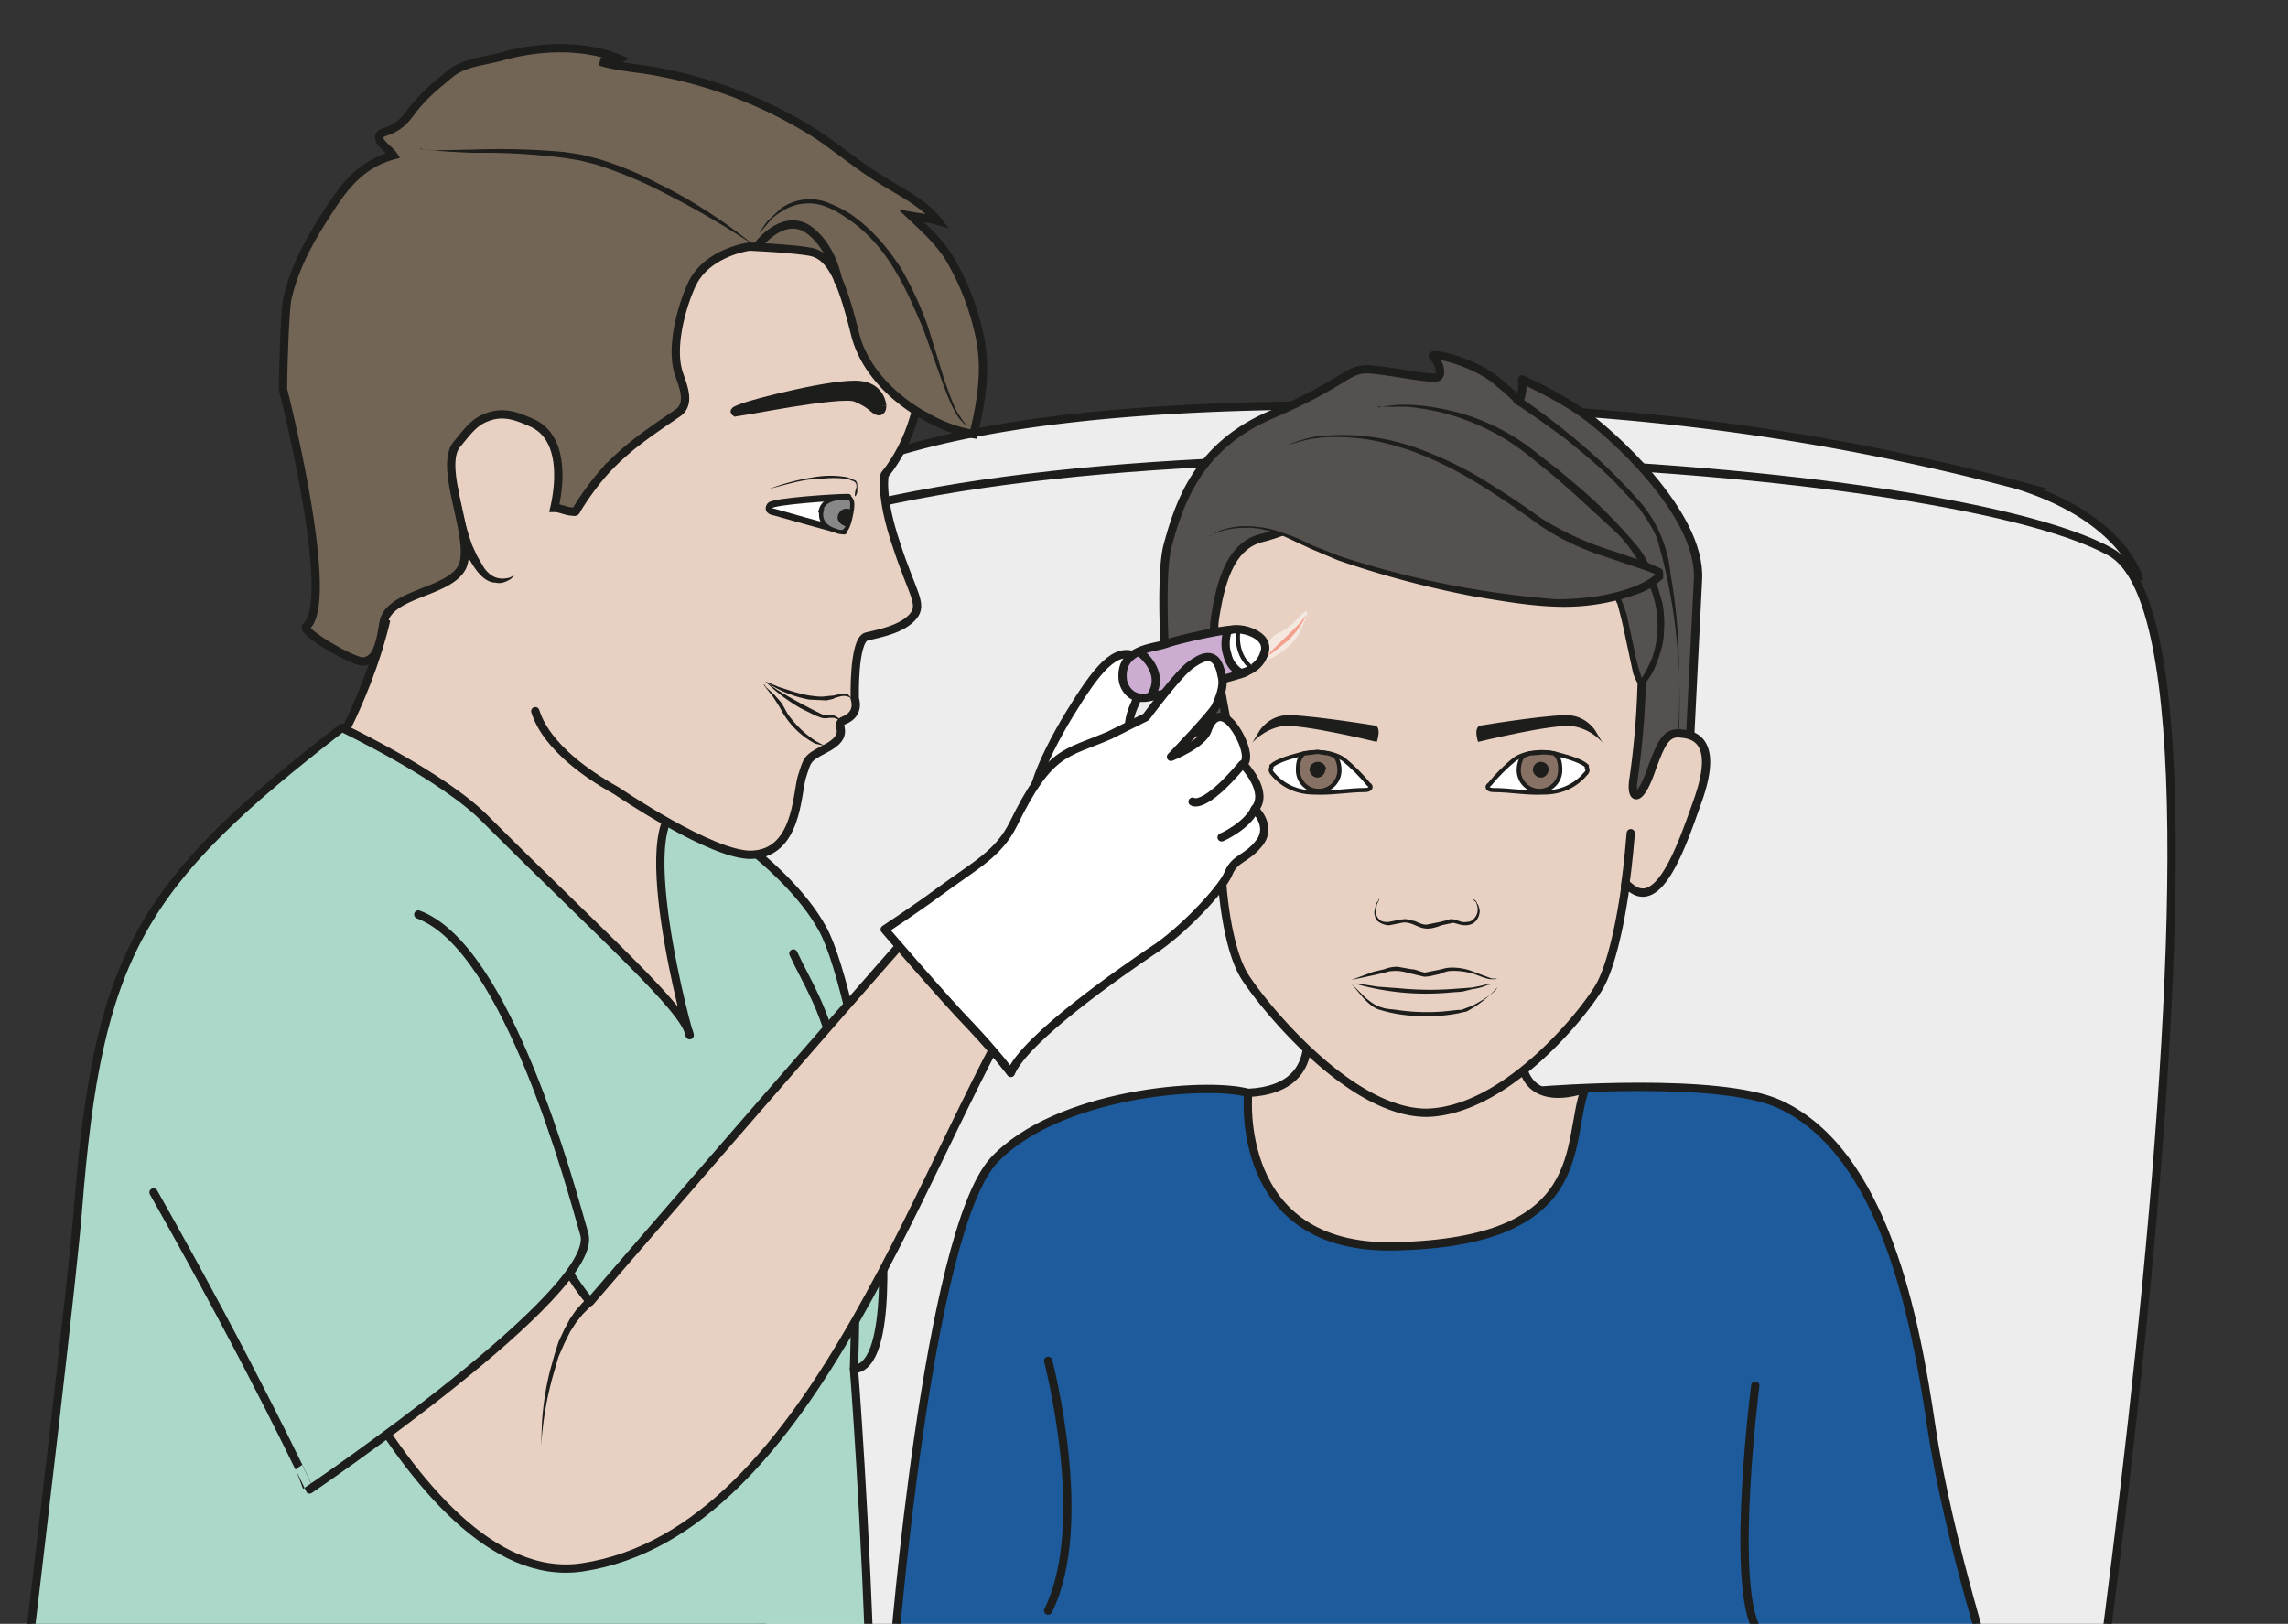 <svg viewBox="0 0 367.5 260.9" xmlns="http://www.w3.org/2000/svg"><rect x="0" y="0" width="367.5" height="260.9" fill="#333333" stroke="none"/><defs><clipPath id="a"><path d="M0 195.6h275.6V0H0z"/></clipPath><clipPath id="b"><path d="M0 195.6h275.6V0H0z"/></clipPath><clipPath id="c"><path d="M0 195.6h275.6V0H0z"/></clipPath><clipPath id="d"><path d="M0 195.6h275.6V0H0z"/></clipPath><clipPath id="e"><path d="M0 195.6h275.6V0H0z"/></clipPath><clipPath id="f"><path d="M152.2 122h5.4v-5.9h-5.4z"/></clipPath><clipPath id="g"><path d="M0 195.6h275.6V0H0z"/></clipPath><clipPath id="h"><path d="M0 195.6h275.6V0H0z"/></clipPath></defs><g clip-path="url(#a)" transform="matrix(1.333 0 0 -1.333 0 260.9)"><path d="M257.6 126.3s-2 7.1-14.6 11a284.6 284.6 0 01-68.8 9.4c-51 1.3-76.3-4.9-85.8-17.2-11-14.5 169.2-3.2 169.2-3.2" fill="#ededed"/><path d="M257.6 126.3s-2 7.1-14.6 11a284.6 284.6 0 01-68.8 9.4c-51 1.3-76.3-4.9-85.8-17.2-11-14.5 169.2-3.2 169.2-3.2z" fill="none" stroke="#1d1d1b" stroke-miterlimit="10"/><path d="M246-54.7s28.8 172.5 8.3 183.9c-21 11.7-129 17.8-165.9.3-7-3.4 5.3-186.4 12.2-190.1 6.9-3.8 141-14.7 145.4 5.9" fill="#ededed"/><path d="M246-54.7s28.8 172.5 8.3 183.9c-21 11.7-129 17.8-165.9.3-7-3.4 5.3-186.4 12.2-190.1 6.9-3.8 141-14.7 145.4 5.9z" fill="none" stroke="#1d1d1b" stroke-miterlimit="10"/></g><g clip-path="url(#b)" transform="matrix(1.333 0 0 -1.333 0 260.9)"><path d="M228.9-10.3c-.4 4.2 11.5 3 11.5 3s-5.6 17.1-7.7 31.2c-1.9 12.8-5.6 32.8-18.2 38.7-7.2 3.4-28.5 1.7-28.5 1.7s-6-6.5-14.5-6.5-16 4.8-21.1 6.2c-5.1 1.4-23.1 0-30.7-8.2-8-8.9-12-59.4-12-59.4L125.4-29l89.8-16.6s-1 23.8.3 34.9 13.3.4 13.3.4" fill="#1d5b9c"/><path d="M228.9-10.3c-.4 4.2 11.5 3 11.5 3s-5.6 17.1-7.7 31.2c-1.9 12.8-5.6 32.8-18.2 38.7-7.2 3.4-28.5 1.7-28.5 1.7s-6-6.5-14.5-6.5-16 4.8-21.1 6.2c-5.1 1.4-23.1 0-30.7-8.2-8-8.9-12-59.4-12-59.4L125.4-29l89.8-16.6s-1 23.8.3 34.9 13.3.4 13.3.4z" fill="none" stroke="#1d1d1b" stroke-miterlimit="10"/><path d="M126.3 31.7s5.2-19.7 0-30.1M211.5 28.7s-2.9-22.7 0-29" fill="none" stroke="#1d1d1b" stroke-linecap="round" stroke-linejoin="round" stroke-miterlimit="10"/></g><g clip-path="url(#c)" transform="matrix(1.333 0 0 -1.333 0 260.9)"><path d="M156.8 74.5s4-10-6.4-10.5c0 0-1.9-18.9 17.6-18.5 24 .5 20.6 12.5 23 19 0 0-9.6-3.8-7.4 7.6 1.6 8.6-11 10-11 10L153 96s5-17.5 3.8-21.6" fill="#e8d1c2"/><path d="M156.8 74.5s4-10-6.4-10.5c0 0-1.9-18.9 17.6-18.5 24 .5 20.6 12.5 23 19 0 0-9.6-3.8-7.4 7.6 1.6 8.6-11 10-11 10L153 96s5-17.5 3.8-21.6z" fill="none" stroke="#1d1d1b" stroke-linecap="round" stroke-linejoin="round" stroke-miterlimit="10"/></g><g clip-path="url(#d)" transform="matrix(1.333 0 0 -1.333 0 260.9)"><path d="M203.5 103.9l1.1 22c.4 8-10.7 17.8-14 20.1-3 2.1-7.2 4-7.2 4s.2-1.9-.4-2.6c0 0-.2.4-3 2.7-2.9 2.2-8 3.3-7.3 2.6.7-.6 1.1-2 .6-2.4-.6-.4-5 .6-8.1.9-3 .2-2.4-1.3-11.9-5.4-9-3.8-11.2-10.7-12.6-15.8-1.4-5.2.5-25 .6-25 0 0 33-43.7 62.2-1.1" fill="#54514e"/><path d="M203.5 103.9l1.1 22c.4 8-10.7 17.8-14 20.1-3 2.1-7.2 4-7.2 4s.2-1.9-.4-2.6c0 0-.2.4-3 2.7-2.9 2.2-8 3.3-7.3 2.6.7-.6 1.1-2 .6-2.4-.6-.4-5 .6-8.1.9-3 .2-2.4-1.3-11.9-5.4-9-3.8-11.2-10.7-12.6-15.8-1.4-5.2.5-25 .6-25 0 0 33-43.7 62.2-1.1z" fill="none" stroke="#1d1d1b" stroke-linecap="round" stroke-linejoin="round" stroke-miterlimit="10"/><path d="M183.2 147.8s2.6-1.7 6-4.5a68.9 68.9 0 008.7-8.4 15.7 15.7 0 003.4-8.4 65.8 65.8 0 001-12 70.4 70.4 0 000-7l-.2-.4.1.5.1 1.5a70 70 0 01-.7 13 65.8 65.8 0 01-1.9 8.6c-.5 1.4-1.4 2.6-2.2 3.8l-3 3.2c-2 2-4 3.6-5.7 5-3.6 2.7-6.1 4.3-6.1 4.3a.5.5 0 10.5.8z" fill="#1d1d1b"/><path d="M196.8 101.6c-.3-2.3.8-2.8 2.3 1.7 1 2.6 1.6 4.3 3.5 4 2.7-.2 4-2.3 2-8s-4.7-13.5-8.2-10.5l-.5.4s-1.1-9-3.3-12.6c-2.2-3.6-11.4-14.8-20.7-15-9.2 0-19.6 12.8-21.9 16.4-2.2 3.5-2.7 10.9-2.7 10.9-3.8-2.5-4.9 2.8-6 8.8-1 6-.7 7.4-.2 8.2 1.4 2 5.5 2.8 6.1-2 .6-4.6 1.6-4 1.7-1.5 0 2.4-3.2 14.3-2.5 18.8.7 4.5 1.9 8.8 5.7 9.7 3.7.9 9 4 14.7 3.3 5.7-.7 12.5-5.6 19-4.4 10 1.9 12.5-9 12-16.9a99 99 0 00-1-11.3" fill="#e8d1c2"/><path d="M196.8 101.6c-.3-2.3.8-2.8 2.3 1.7 1 2.6 1.6 4.3 3.5 4 2.7-.2 4-2.3 2-8s-4.7-13.5-8.2-10.5l-.5.4h0s-1.1-9-3.3-12.6c-2.2-3.6-11.4-14.8-20.7-15-9.2 0-19.6 12.8-21.9 16.4-2.2 3.5-2.7 10.9-2.7 10.9-3.8-2.5-4.9 2.8-6 8.8-1 6-.7 7.4-.2 8.2 1.4 2 5.5 2.8 6.1-2 .6-4.6 1.6-4 1.7-1.5 0 2.4-3.2 14.3-2.5 18.8.7 4.5 1.9 8.8 5.7 9.7 3.7.9 9 4 14.7 3.3 5.7-.7 12.5-5.6 19-4.4 10 1.9 12.5-9 12-16.9a99 99 0 00-1-11.3z" fill="none" stroke="#1d1d1b" stroke-linecap="round" stroke-linejoin="round" stroke-miterlimit="10"/><path d="M161.9 104.2c1-.8 2.2-2 3-3 .5-.3.2-.7-.4-.7-2 0-4-.4-6.1-.3-2.1 0-3.8.8-5 2.2-.2.2-.4.5-.2.8v.2c.5.5 1.9 1 3.5 1.4 1.7.5 3.9.3 5.2-.6" fill="#fff" stroke="#1d1d1b" stroke-miterlimit="10" stroke-width=".5"/><path d="M160.9 104.6c.3-.4.5-1.1.5-1.7a2.5 2.5 0 00-5 0c0 .8.1 1.5.7 2l1.7.2 1.3-.2.8-.3" fill="#877164" fill-rule="evenodd"/><path d="M160.9 104.6c.3-.4.5-1.1.5-1.7a2.5 2.5 0 00-5 0c0 .8.1 1.5.7 2l1.7.2 1.3-.2.8-.3z" fill="none" stroke="#1d1d1b" stroke-linecap="round" stroke-linejoin="round" stroke-miterlimit="10" stroke-width=".5"/><path d="M159.7 103c0-.5-.4-1-1-1a1 1 0 00-.9 1c0 .5.5.9 1 .9s1-.4 1-1" fill="#1d1d1b" fill-rule="evenodd"/><path d="M182.5 104.2c-1-.8-2.2-2-3-3-.5-.3-.2-.7.4-.7 2 0 4-.4 6.1-.3 2.1 0 3.8.8 5 2.2.2.2.4.4.2.8v.2c-.5.5-1.9 1-3.5 1.4-1.7.5-3.9.3-5.2-.6" fill="#fff" stroke="#1d1d1b" stroke-miterlimit="10" stroke-width=".5"/><path d="M183.5 104.6c-.3-.4-.5-1.1-.5-1.7a2.5 2.5 0 115 0c0 .8-.1 1.5-.7 2 0 0-1 .2-1.7.1l-1.3-.1-.8-.3" fill="#877164" fill-rule="evenodd"/><path d="M183.5 104.6c-.3-.4-.5-1.1-.5-1.7a2.5 2.5 0 115 0c0 .8-.1 1.5-.7 2 0 0-1 .2-1.7.1l-1.3-.1-.8-.3z" fill="none" stroke="#1d1d1b" stroke-linecap="round" stroke-linejoin="round" stroke-miterlimit="10" stroke-width=".5"/><path d="M184.7 103c0-.5.4-1 1-1 .5 0 .9.5.9 1s-.4.9-1 .9a1 1 0 01-.9-1" fill="#1d1d1b" fill-rule="evenodd"/><path d="M166.2 87.3l-.3-.6-.1-.9c0-.3.1-.6.4-.9.3-.3.7-.3 1.1-.3l1.5.3c.2 0 .6.1.8 0l.9-.2c.5-.2 1-.5 1.5-.4l1.5.3.8.2c.2.1.6.2.9.1.5-.1 1-.4 1.4-.3.4 0 .8.1 1 .4.6.6.5 1.4.3 1.8 0 .2-.2.3-.3.4l-.1.2.1-.1c.2-.1.3-.2.4-.5.2-.2.2-.5.3-.8 0-.4-.1-.8-.4-1.2-.3-.4-.8-.6-1.3-.6-.6 0-1 .2-1.5.3l-1.4-.3c-.5-.2-1.1-.4-1.7-.4-.7 0-1.2.3-1.7.5s-1 .3-1.4.2l-1.5-.3c-.5 0-1 .2-1.4.5-.3.3-.4.8-.4 1.1l.2 1 .3.4c0 .3.1.1.1.1M162.8 77.2l1.7-1.7c.6-.5 1.2-1 2-1.2.5-.2 1.1-.2 1.8-.3a24.9 24.9 0 015.5-.2l1.9.2h.4l.5.2.8.3a15.7 15.7 0 012.4 1.5c.2.2.5.4.6.7a12.8 12.8 0 00-3.7-2.9l-.5-.1-.4-.1a20.6 20.6 0 00-5.7-.3c-1.3.1-2.5.3-3.8.7-.8.2-1.4.8-2 1.4l-1.5 1.8M162.8 77.6l2.7 1 1.3.3c.5.2 1 .3 1.6.3l1.7-.3c.5 0 1-.3 1.6-.4l1.5.3c.6.1 1 .3 1.7.3a7 7 0 002.9-.6l1.9-.7a2.2 2.2 0 01.7 0l-.2-.1h-.5c-.5 0-1.2.3-2 .6a8.2 8.2 0 01-2.8.4c-.5 0-1-.2-1.5-.4-.6-.1-1.1-.3-1.8-.3l-1.7.4a7 7 0 01-1.5.3c-.5 0-1 0-1.5-.2l-1.3-.3-2.8-.6" fill="#1d1d1b"/><path d="M151.8 107.7s1 1.6 3 1.8c1.7.2 9.5-1 10.7-1.2 1.1 0 .4-2 .4-2s-9 2.2-11.4 1.9c-2.3-.4-3.6-2-3.6-2zM192.2 107.7s-1 1.6-3 1.8c-1.7.2-9.5-1-10.6-1.2-1.2 0-.5-2-.5-2s9 2.2 11.4 1.9c2.4-.4 3.6-2 3.6-2z" fill="#1d1d1b" fill-rule="evenodd"/><path d="M163.5 77.2l2.5-.4 2.7-.2a37.8 37.8 0 016-.1l1.4.1 1.3.1 1 .2.8.2h.7l-.7-.1c-.4-.2-1-.4-1.8-.5l-1.2-.3-1.4-.1a30.9 30.9 0 00-11.3 1" fill="#1d1d1b"/><path d="M166.1 146.6s9.7 1.9 19.5-6.4c10-8.2 11.6-9.9 13.4-14.3 3-7.6-1.1-12.5-1.1-12.5-1 0-2 10.8-3.6 10.9-4.4.2-8.4-.1-10.8 2" fill="#54514e"/><path d="M166.1 146.6c2.2.5 4.5.4 6.8 0a25.8 25.8 0 0012.3-5.5l2.7-2.1 2.6-2.2a60.2 60.2 0 007.1-7.3c.7-1 1.2-2 1.6-3l.6-1.7.5-1.7c.2-1.1.3-2.3.2-3.4 0-1.2-.3-2.3-.7-3.4-.4-1.2-.9-2.2-1.7-3.1l-.2-.2c-.3 0-.4.1-.5.2l-.1.2-.2.4-.3.7-.3 1.4-.6 2.8a58.4 58.4 0 01-1 4.2c-.2.4-.4.9-.6 1h-.5l-.7.1-1.4.1a43.3 43.3 0 00-5.7.8 6.8 6.8 0 00-2.5 1.4 9.4 9.4 0 015.3-1.6h5.4l.5-.2c.5-.5.6-1 .8-1.4l.5-1.4.6-2.8.6-2.8a24 24 0 01.7-2.3s.2 0 0 0l-.3-.1c.6.8 1.1 1.8 1.5 2.8a12.1 12.1 0 01-.1 8l-.6 1.6a16.9 16.9 0 01-3.6 5.4l-2.5 2.3-2.5 2.3-2.5 2.2-2.6 2.1a27.3 27.3 0 01-15.2 6.3H166" fill="#1d1d1b"/><path d="M145.6 131s4.1 3.2 11.3-.7c7.2-3.8 25.2-7.4 31.6-7.3s11 2.3 11.5 3.4c.4 1.2-7.8 2-14.7 6.7-7 4.8-19 13.5-31.2 8.6" fill="#54514e"/><path d="M145.6 131l1 .6a9 9 0 003.3.7 13 13 0 005.2-1c1-.3 2-.8 3-1.3l3.3-1.3a110.7 110.7 0 0126.1-5.2c3.2 0 6.6.4 9.6 1.6.7.3 1.5.7 2 1.1l.4.3s0 .2 0 0c0-.1 0 0 0 0l-1 .4-4.7 1.6c-3.2 1-6.2 2.4-8.8 4.3-2.5 1.8-5 3.5-7.5 5a44.4 44.4 0 01-7.2 3.5c-2.3.8-4.6 1.4-6.6 1.6-2 .2-3.8.2-5.2 0-1.4-.2-2.5-.6-3.3-.8.7.3 1.8.7 3.3 1a26.7 26.7 0 0012-1.3 45 45 0 007.4-3.4c2.5-1.5 5-3.1 7.6-5a35 35 0 018.6-4l4.7-1.6 1.3-.6c.1 0 .3-.2.3-.5v-.7l-.6-.5c-.7-.6-1.5-1-2.3-1.3a26 26 0 00-10-1.6c-3.3.1-6.6.7-9.7 1.2a117.4 117.4 0 00-16.6 4.4l-3.3 1.4-3 1.4c-1.8.8-3.5 1.2-5 1.1-1.4 0-2.6-.3-3.3-.6-.7-.2-1-.5-1-.5" fill="#1d1d1b"/><path d="M196.5 95.3s-.3-3.8-.7-6.4" fill="none" stroke="#1d1d1b" stroke-linecap="round" stroke-miterlimit="10"/></g><g clip-path="url(#e)" transform="matrix(1.333 0 0 -1.333 0 260.9)"><path d="M152.4 116.4a41.7 41.7 0 002.6 2.6l1.7 1.7.7.9-.1-.3-.4-.7-.7-1-.9-1-2-1.6-1-.6" fill="#e7431c"/><g clip-path="url(#f)" opacity=".5"><path d="M152.4 116.7s0 .5.6 1.8c.7 1.2 1.4.6 3.3 2.6 2 2.2 1.2.2.2-1.8s-5.3-4.3-4.1-2.6" fill="#fff"/></g></g><g clip-path="url(#g)" transform="matrix(1.333 0 0 -1.333 0 260.9)"><path d="M47.4 132.7c1.6-11.7-6.3-26-6.3-26-1.3-4.3-10.6-14.7-7.5-16.9s48.9-31.4 53.7-31.6c4.8-.2.4 23.4-.6 27-1 3.4-4 21.7-10.3 22.5 0 0-9.3 9.7-1.9 18" fill="#e8d1c2" fill-rule="evenodd" stroke="#1d1d1b" stroke-linecap="round" stroke-linejoin="round" stroke-miterlimit="10"/><path d="M111.8-58.1c-4.7 1.3-15.4-2.6-23.8-3.4-26.7-2.6-65.4-26-93-11C-5-72.5 8.2 34.7 9.4 50c2.4 30.7 7.5 39.2 31.8 58 0 0 12.2-5.8 17.3-11 14.2-14.2 24-22.8 24.6-26 .3-1.6-8.1 28.5 0 27.6 0 0 11.6-6.8 16-14.8 4.5-8 11.7-52.7 3.8-53.1 0 0 1.4-17.5 2.1-41.1.4-11.2-2.5-21.5-.5-32.2.5-2.3 3.4-5.7 0-7.8-2.9-1.8 6.8-5.6 7.3-7.8" fill="#acd8c9"/><path d="M111.8-58.1c-4.7 1.3-15.4-2.6-23.8-3.4-26.7-2.6-65.4-26-93-11C-5-72.5 8.2 34.7 9.4 50c2.4 30.7 7.5 39.2 31.8 58 0 0 12.2-5.8 17.3-11 14.2-14.2 24-22.8 24.6-26 .3-1.6-8.1 28.5 0 27.6 0 0 11.6-6.8 16-14.8 4.5-8 11.7-52.7 3.8-53.1 0 0 1.4-17.5 2.1-41.1.4-11.2-2.5-21.5-.5-32.2.5-2.3 3.4-5.7 0-7.8-2.9-1.8 6.8-5.6 7.3-7.8z" fill="none" stroke="#1d1d1b" stroke-linejoin="round" stroke-miterlimit="10"/><path d="M95.6 80.8c3.1-6.8 8.5-11.6 7.3-50" fill="none" stroke="#1d1d1b" stroke-linecap="round" stroke-miterlimit="10"/><path d="M64.5 110c.2-.4 1-4.7 9.8-9.6 0 0 11.6-7.9 16.3-7.7 5.4.2 5.4 7.1 6 9.3.7 2.2.6 2.3 2.7 3.4 3.6 1.8 1 3 2.4 3.5 2 .8 1.3 2.6 1.3 2.6s-.2 7 1.4 7.5c1.7.4 4.3.9 5.6 2.4 1.3 1.5-.1 2.8-2 8.7-2 5.9-1.4 8.4-1.4 8.4 6.7 8.3 4.2 20.6 4.2 20.6s-7 16.4-31.2 19c-24.1 2.5-34.2-23.8-35.6-36.2-.9-7.7 2.3-14.3 2.2-20.5" fill="#e8d1c2" stroke="#1d1d1b" stroke-linecap="round" stroke-linejoin="round" stroke-miterlimit="10"/><path d="M90.3 166s-4.7-.6-6.7-4.1c-1-1.8-3-7.6-1.8-11.2.5-1.5 1.5-3.7-.2-4.8-3.2-2.2-6.3-4.2-9-7.3a33 33 0 01-2.8-3.8c-.6-.9-.2-.8-1.2-.7-.6.1-1.2.4-1.8.4.8 3.5 1 8.7-2.8 10.3-1.8.8-3.4 1.4-5.4.6-1.6-.6-2.5-2-3.6-3.3-2.2-2.9 2.2-11.4.7-14.7-1.6-3.2-8.9-3.1-9.5-6.8-.5-3.2-1-4.3-2.3-4.6-1-.3-7.7 3.6-7 4.2 3.7 3.2-2.8 28.6-2.8 28.6 0 1.8.2 9 .5 10.8.8 3.7 2.6 7 4.6 10.1 2.2 3.5 4.2 6.2 8.2 7.3-.4.6-1.6 1.4-1.7 2-.2.8 1 .8 1.6 1.2 1.6.8 2 1.9 3.1 3.1 1.1 1.3 2.5 2.4 3.8 3.5 1.7 1.4 4 1.5 6.2 2.1 4.5 1.3 10 1.5 14.3-.3-.5-.3-1.8-.4-2.4-.3 2.3-.7 4.9-.8 7.3-1.3a53.8 53.8 0 0019-7.6c2.5-1.7 4.9-3.7 7.5-5.3 2.2-1.4 5.3-2.9 6.9-5-1 .3-2.1.4-3.2.6 1.8-1.7 3.8-3.5 5-5.8a31 31 0 003.4-9.5c.6-3.7 0-7.4-.9-11a17 17 0 00-5.7 2.1s-7 3.4-8.6 10.1c-1.7 6.8-3 9.4-5.5 9.8-2.4.4-7.2.6-7.2.6" fill="#726556"/><path d="M90.3 166s-4.7-.6-6.7-4.1c-1-1.8-3-7.6-1.8-11.2.5-1.5 1.5-3.7-.2-4.8-3.2-2.2-6.3-4.2-9-7.3a33 33 0 01-2.8-3.8c-.6-.9-.2-.8-1.2-.7-.6.1-1.2.4-1.8.4.8 3.5 1 8.7-2.8 10.3-1.8.8-3.4 1.4-5.4.6-1.6-.6-2.5-2-3.6-3.3-2.2-2.9 2.2-11.4.7-14.7-1.6-3.2-8.9-3.1-9.5-6.8-.5-3.2-1-4.3-2.3-4.6-1-.3-7.7 3.6-7 4.2 3.7 3.2-2.8 28.6-2.8 28.6 0 1.8.2 9 .5 10.8.8 3.7 2.6 7 4.6 10.1 2.2 3.5 4.2 6.2 8.2 7.3-.4.6-1.6 1.4-1.7 2-.2.8 1 .8 1.6 1.2 1.6.8 2 1.9 3.1 3.1 1.1 1.3 2.5 2.4 3.8 3.5 1.7 1.4 4 1.5 6.2 2.1 4.5 1.3 10 1.5 14.3-.3-.5-.3-1.8-.4-2.4-.3 2.3-.7 4.9-.8 7.3-1.3a53.8 53.8 0 0019-7.6c2.5-1.7 4.9-3.7 7.5-5.3 2.2-1.4 5.3-2.9 6.9-5-1 .3-2.1.4-3.2.6 1.8-1.7 3.8-3.5 5-5.8a31 31 0 003.4-9.5c.6-3.7 0-7.4-.9-11a17 17 0 00-5.7 2.1s-7 3.4-8.6 10.1c-1.7 6.8-3 9.4-5.5 9.8-2.4.4-7.2.6-7.2.6z" fill="none" stroke="#1d1d1b" stroke-miterlimit="10"/><path d="M62 126.4l-.5-.5c-.4-.2-1-.6-1.8-.4-.9 0-1.7.7-2.3 1.5a11.5 11.5 0 00-1.9 4 23.9 23.9 0 00-.6 4v1.8l.1.6.2-.6a37 37 0 011.7-6.8l.6-1.3.7-1.2c.4-.7 1-1.2 1.6-1.4.6-.2 1.2-.1 1.6 0l.6.3" fill="#1d1d1b"/><path d="M106.3 146.8s-.1 2.2-2.6 2.5c-3 .4-13-2.2-14.2-2.7-1.4-.5-.9-.5-.8-.6.2 0 12.6 2.5 14.4 1.8 1.9-.8 2-1.3 2.6-1.6.5-.2.6.3.6.6" fill="#1d1d1b" fill-rule="evenodd"/><path d="M106.3 146.8s-.1 2.2-2.6 2.5c-3 .4-13-2.2-14.2-2.7-1.4-.5-.9-.5-.8-.6.2 0 12.6 2.5 14.4 1.8 1.9-.8 2-1.3 2.6-1.6.5-.2.6.3.6.6z" fill="none" stroke="#1d1d1b" stroke-miterlimit="10"/><path d="M102.2 135.8c-1.7 0-9-.5-9.4-1-.5-.7.5-.8.5-.8s7-2 8.4-2.3" fill="#fff" stroke="#1d1d1b" stroke-linecap="round" stroke-miterlimit="10" stroke-width=".8"/><path d="M102.8 111.3l-.3.3c-.3.2-.7.3-1.2.2l-.7-.2c-.3-.2-.7-.2-1-.3l-2.1.1a13.7 13.7 0 00-5.3 2.2l.5-.2 1.2-.5c1-.3 2.3-.8 3.6-1 .7-.1 1.4-.2 2-.1l1 .1.8.2h.8l.4-.4c.3-.3.3-.5.3-.5M92 113.2h.1l.2-.3 1-.9c.3-.4.8-.8 1.1-1.4l.5-.9a12.3 12.3 0 013.4-3.3l1.1-.6h0l-1.2.3a10 10 0 00-4.2 4.3l-.5.8-.4.6-.8 1-.3.4" fill="#1d1d1b"/><path d="M101.4 108.8l-.4.2-.5.2h-.6a2 2 0 00-.9 0l-.8.3-1.8.9a21.8 21.8 0 00-3.9 2.9l-.3.3 1.4-1a68.7 68.7 0 015.5-3h.8c.5 0 1-.3 1.1-.4l.4-.4" fill="#1d1d1b"/><path d="M99 134.2c-.3-1.2.5-2 1.3-2.3 1.1-.4 1.7-.8 2.2 1.6.6 2.7-.3 2.2-1.1 2.2-.9 0-2.2-.3-2.5-1.5" fill="#888" fill-rule="evenodd"/><path d="M99 134.2c-.3-1.2.5-2 1.3-2.3 1.1-.4 1.7-.8 2.2 1.6.6 2.7-.3 2.2-1.1 2.2-.9 0-2.2-.3-2.5-1.5z" fill="none" stroke="#1d1d1b" stroke-miterlimit="10" stroke-width=".5"/><path d="M102.5 134.3s-1 .5-1.5-.6c-.4-1 1-1.6 1.2-1.4 0 0 .5 2 .3 2" fill="#1d1d1b" fill-rule="evenodd"/><path d="M91.2 166s2.9 4 6 2.2c3.1-2 3.8-6.3 3.8-6.3" fill="none" stroke="#1d1d1b" stroke-linecap="round" stroke-linejoin="round" stroke-miterlimit="10"/><path d="M90.7 166.3l-1.6 1a106.9 106.9 0 01-7 4.1L79 173a54.8 54.8 0 01-7.2 2.9l-2 .5-1.9.3a75.8 75.8 0 01-10.7.6 91.6 91.6 0 00-6.2.4c-.3 0-.5.2-.5.2l.5-.2 1.3-.1 4.9.1a86.2 86.2 0 0010.8-.3l2-.3 2-.5a40.2 40.2 0 007.3-3c2.3-1.1 4.3-2.3 6-3.4 3.4-2.2 5.5-4 5.5-4M91.5 167.6s.3.6 1 1.5l1.6 1.5a6 6 0 005.9.6c1-.4 2.2-1 3.2-1.8 2-1.5 3.8-3.6 5.3-5.9a42 42 0 003.3-7.1l2-6.5c.7-1.9 1.2-3.5 1.9-4.4.3-.5.6-.9.9-1l.4-.2-.5.2c-.2 0-.6.4-1 .9-.7 1-1.3 2.5-2 4.4l-2.3 6.4c-1 2.3-2 4.7-3.4 7-1.3 2.2-3 4.2-5 5.7-1 .7-2 1.4-3 1.8a5.8 5.8 0 01-5.5-.4c-.7-.4-1.2-.8-1.6-1.3l-1.2-1.4M103 136a3.2 3.2 0 00.2 1c0 .3 0 .5-.3.7l-.8.3a13 13 0 01-3.3 0c-1.6 0-3-.4-4.2-.7l-1.9-.5a26.5 26.5 0 006 1.5 11.5 11.5 0 003.4-.1l1-.4c.2-.2.2-.5.2-.7v-.7l-.2-.5" fill="#1d1d1b"/></g><g clip-path="url(#h)" transform="matrix(1.333 0 0 -1.333 0 260.9)"><path d="M125.1 78.7C111.5 58.3 98.5 11 70.1 6.8 48.8 3.7 31.6 53.4 31.6 53.4l21.5 25s9.9-30 18-39.6c0 0 25.3 29.4 42 48.3" fill="#e8d1c2" stroke="#1d1d1b" stroke-linecap="round" stroke-linejoin="round" stroke-miterlimit="10"/><path d="M126.6 98.5c-4.5-2-1 5.8 2.3 11.2 3.3 5.4 5.5 8.1 8 6.9 2.6-1.2 1-2.8-.4-6.3-1.6-4 1.2-7.6 1.2-7.6" fill="#fff" stroke="#1d1d1b" stroke-linejoin="round" stroke-miterlimit="10"/><path d="M135.3 113.7c0-.1.5-2.6 3.2-2 1.3.3 10.7 2.5 11.6 3 1.6 1-1.2 5-1.7 5.1-.8.1-6.7-1.2-8-1.7-1.3-.5-5.6-.5-5.1-4.4" fill="#cdacd2"/><path d="M135.3 113.7c0-.1.5-2.6 3.2-2 1.3.3 10.7 2.5 11.6 3 1.6 1-1.2 5-1.7 5.1-.8.1-6.7-1.2-8-1.7-1.3-.5-5.6-.5-5.1-4.4z" fill="none" stroke="#1d1d1b" stroke-linejoin="round" stroke-miterlimit="10"/><path d="M121.8 66.4c1.7 4.2 13.6 12.4 17 14.7 3.5 2.2 8.4 7.4 9.2 9.3.8 2 2.2 1.7 3.8 3.8 1.5 2-.6 4-.6 4 1.8 2.1-1.4 5.4-1.4 5.4 1 .8-.4 3.9-1.6 5.1-1.2 1.2-2.2.5-2.7-1-.6-1.7-4.4-3.2-4.4-3.2s5 5.2 5.4 6.1c.7 1.6 1 2.7.7 3.7-.6 3.5-2.7 2-3.7 1.3-1.4-.9-5.4-6.3-5.4-6.3l-4.4-2.2c-5.3-2.3-7.2-1.7-11.6-10.7-1.8-3.6-4.5-4.9-9-8.2-2.7-2-6.5-4.5-6.5-4.5s7.1-8.3 10.4-11.7c3.2-3.4 4.8-5.6 4.8-5.6" fill="#fff"/><path d="M121.8 66.4c1.7 4.2 13.6 12.4 17 14.7 3.5 2.2 8.4 7.4 9.2 9.3.8 2 2.2 1.7 3.8 3.8 1.5 2-.6 4-.6 4 1.8 2.1-1.4 5.4-1.4 5.4 1 .8-.4 3.9-1.6 5.1-1.2 1.2-2.2.5-2.7-1-.6-1.7-4.4-3.2-4.4-3.2s5 5.2 5.4 6.1c.7 1.6 1 2.7.7 3.7-.6 3.5-2.7 2-3.7 1.3-1.4-.9-5.4-6.3-5.4-6.3l-4.4-2.2c-5.3-2.3-7.2-1.7-11.6-10.7-1.8-3.6-4.5-4.9-9-8.2-2.7-2-6.5-4.5-6.5-4.5s7.1-8.3 10.4-11.7c3.2-3.4 4.8-5.6 4.8-5.6z" fill="none" stroke="#1d1d1b" stroke-linejoin="round" stroke-miterlimit="10"/><path d="M143.7 99.1s1.3-1.1 6 4.5M147.2 94.8s3 1.3 4 3.4" fill="none" stroke="#1d1d1b" stroke-linecap="round" stroke-linejoin="round" stroke-miterlimit="10"/><path d="M147.9 119.6s-.5-1.4 0-2.8c.3-1.5 1.6-2.2 1.6-2.2s2.3.3 2.9 2.6c.6 2.3-3.7 3.2-4.5 2.4" fill="#fff"/><path d="M147.9 119.6s-.5-1.4 0-2.8c.3-1.5 1.6-2.2 1.6-2.2s2.3.3 2.9 2.6c.6 2.3-3.7 3.2-4.5 2.4z" fill="none" stroke="#1d1d1b" stroke-linejoin="round" stroke-miterlimit="10"/><path d="M149.2 119.6s-.5-2.9 1.8-4.5" fill="#fff" stroke="#1d1d1b" stroke-linejoin="round" stroke-miterlimit="10" stroke-width=".5"/><path d="M137.2 117.2s3.5-2.4 1.4-5.5" fill="none" stroke="#1d1d1b" stroke-linejoin="round" stroke-miterlimit="10"/><path d="M65.2 21.2l.1 3c.1 1.7.4 4.1 1 6.4l.5 1.8.5 1.6.7 1.5.7 1.3.7 1 .7.8.6.6a.5.5 0 10.7-.7l-.6-.6-.6-.6-.8-1-.7-1.1-.7-1.4-.7-1.6-.5-1.7a40.3 40.3 0 01-1.6-9.3" fill="#1d1d1b"/><path d="M50.4 85.5c10.8-4 18.4-33 20-38.5 2.1-6.9-33.1-30.8-33.1-30.8S30.5 30.8 18.5 52" fill="#acd8c9" stroke="#1d1d1b" stroke-linecap="round" stroke-miterlimit="10"/></g></svg>